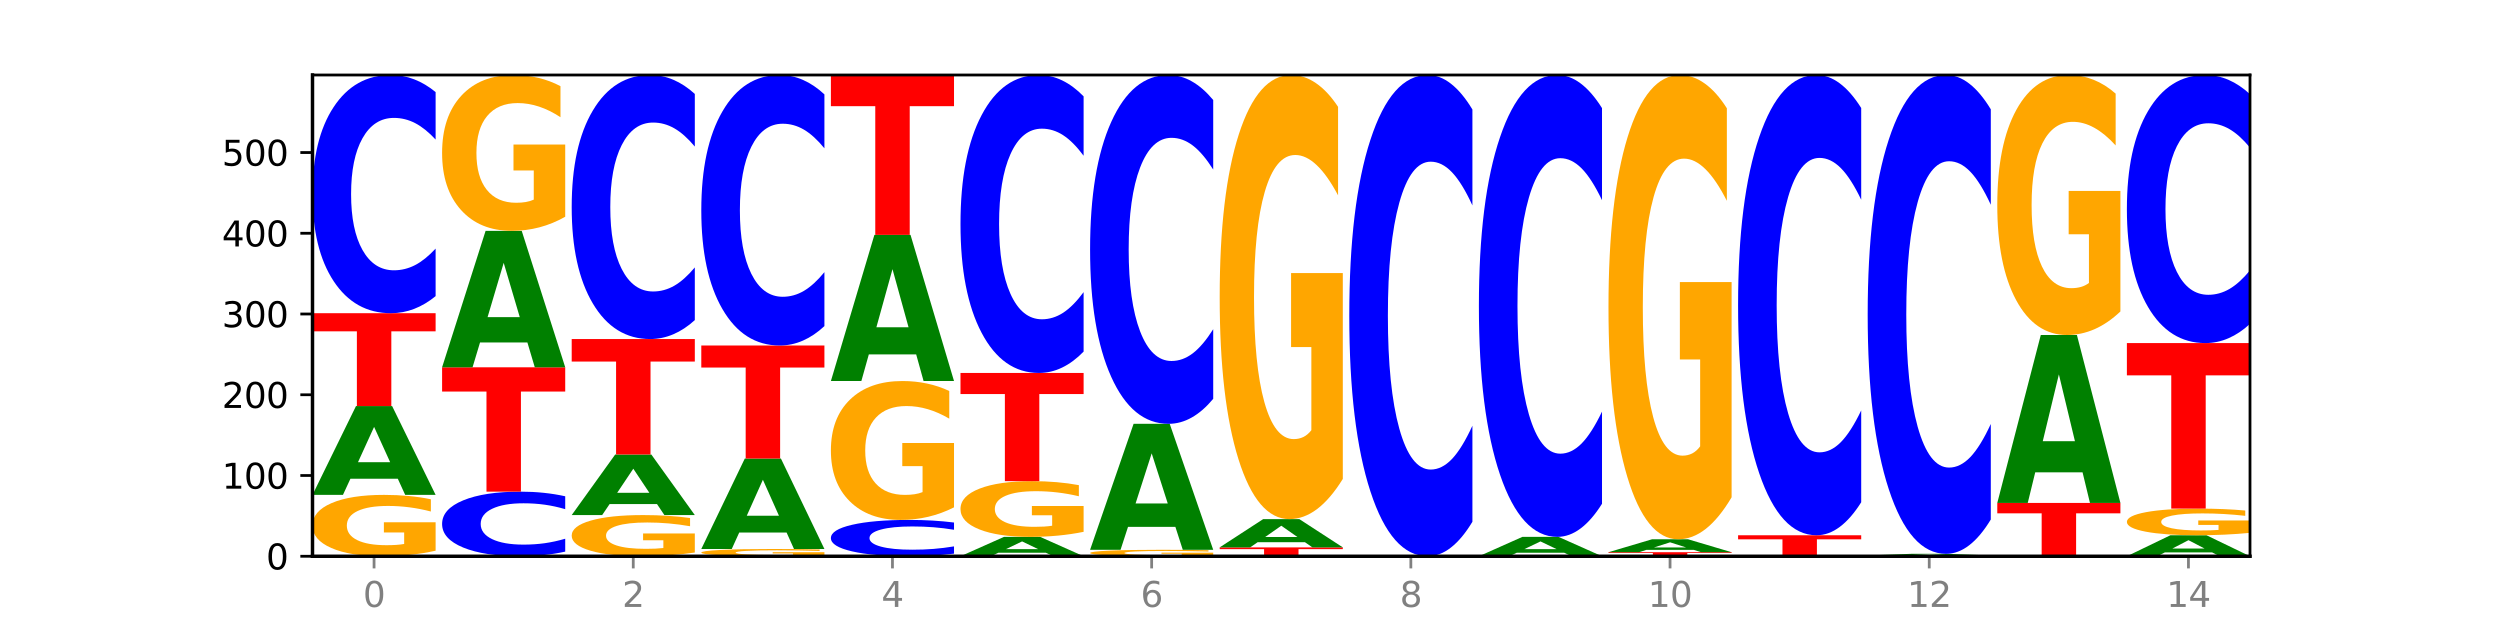 <?xml version="1.0" encoding="utf-8" standalone="no"?>
<!DOCTYPE svg PUBLIC "-//W3C//DTD SVG 1.1//EN"
  "http://www.w3.org/Graphics/SVG/1.1/DTD/svg11.dtd">
<svg xmlns:xlink="http://www.w3.org/1999/xlink" width="720pt" height="180pt" viewBox="0 0 720 180" xmlns="http://www.w3.org/2000/svg" version="1.1">
 <defs>
  <style type="text/css">*{stroke-linejoin: round; stroke-linecap: butt}</style>
 </defs>
 <g id="figure_1">
  <g id="patch_1">
   <path d="M 0 180 
L 720 180 
L 720 0 
L 0 0 
z
" style="fill: #ffffff"/>
  </g>
  <g id="axes_1">
   <g id="patch_2">
    <path d="M 90 160.2 
L 648 160.2 
L 648 21.6 
L 90 21.6 
z
" style="fill: #ffffff"/>
   </g>
   <g id="line2d_1">
    <path d="M 90 160.2 
L 648 160.2 
" clip-path="url(#pd5a0dde69c)" style="fill: none; stroke: #000000; stroke-width: 0.5; stroke-linecap: square"/>
   </g>
   <g id="patch_3">
    <path d="M 125.458 158.601 
Q 121.882 159.4 118.036 159.802 
Q 114.19 160.2 110.089 160.2 
Q 100.823 160.2 95.412 157.82 
Q 90 155.439 90 151.369 
Q 90 147.25 95.507 144.888 
Q 101.022 142.526 110.614 142.526 
Q 114.309 142.526 117.694 142.847 
Q 121.088 143.165 124.091 143.793 
L 124.091 147.316 
Q 120.992 146.509 117.925 146.111 
Q 114.857 145.71 111.774 145.71 
Q 106.068 145.71 102.977 147.177 
Q 99.886 148.641 99.886 151.369 
Q 99.886 154.07 102.866 155.545 
Q 105.846 157.016 111.329 157.016 
Q 112.823 157.016 114.102 156.932 
Q 115.382 156.845 116.399 156.662 
L 116.399 153.355 
L 110.558 153.355 
L 110.558 150.408 
L 125.458 150.408 
L 125.458 158.601 
z
" clip-path="url(#pd5a0dde69c)" style="fill: #ffa600"/>
   </g>
   <g id="patch_4">
    <path d="M 114.562 137.866 
L 100.925 137.866 
L 98.772 142.526 
L 90 142.526 
L 102.527 116.946 
L 112.931 116.946 
L 125.458 142.526 
L 116.693 142.526 
L 114.562 137.866 
z
M 103.1 133.119 
L 112.365 133.119 
L 107.74 122.943 
L 103.1 133.119 
z
" clip-path="url(#pd5a0dde69c)" style="fill: #008000"/>
   </g>
   <g id="patch_5">
    <path d="M 90 90.202 
L 125.458 90.202 
L 125.458 95.418 
L 112.701 95.418 
L 112.701 116.946 
L 102.781 116.946 
L 102.781 95.418 
L 90 95.418 
L 90 90.202 
z
" clip-path="url(#pd5a0dde69c)" style="fill: #ff0000"/>
   </g>
   <g id="patch_6">
    <path d="M 125.458 85.285 
Q 122.492 87.722 119.285 88.955 
Q 116.078 90.202 112.585 90.202 
Q 102.168 90.202 96.084 80.963 
Q 90 71.723 90 55.922 
Q 90 40.065 96.084 30.84 
Q 102.168 21.6 112.585 21.6 
Q 116.078 21.6 119.285 22.847 
Q 122.492 24.08 125.458 26.517 
L 125.458 40.192 
Q 122.465 36.961 119.562 35.459 
Q 116.658 33.957 113.451 33.957 
Q 107.698 33.957 104.401 39.81 
Q 101.114 45.648 101.114 55.922 
Q 101.114 66.154 104.401 72.007 
Q 107.698 77.845 113.451 77.845 
Q 116.658 77.845 119.562 76.343 
Q 122.465 74.827 125.458 71.596 
L 125.458 85.285 
z
" clip-path="url(#pd5a0dde69c)" style="fill: #0000ff"/>
   </g>
   <g id="patch_7">
    <path d="M 162.783 158.866 
Q 159.817 159.527 156.609 159.862 
Q 153.402 160.2 149.909 160.2 
Q 139.492 160.2 133.408 157.694 
Q 127.324 155.189 127.324 150.904 
Q 127.324 146.603 133.408 144.102 
Q 139.492 141.596 149.909 141.596 
Q 153.402 141.596 156.609 141.934 
Q 159.817 142.268 162.783 142.929 
L 162.783 146.638 
Q 159.79 145.762 156.886 145.354 
Q 153.983 144.947 150.776 144.947 
Q 145.022 144.947 141.726 146.534 
Q 138.438 148.118 138.438 150.904 
Q 138.438 153.678 141.726 155.266 
Q 145.022 156.849 150.776 156.849 
Q 153.983 156.849 156.886 156.442 
Q 159.79 156.03 162.783 155.154 
L 162.783 158.866 
z
" clip-path="url(#pd5a0dde69c)" style="fill: #0000ff"/>
   </g>
   <g id="patch_8">
    <path d="M 127.324 105.783 
L 162.783 105.783 
L 162.783 112.768 
L 150.026 112.768 
L 150.026 141.596 
L 140.106 141.596 
L 140.106 112.768 
L 127.324 112.768 
L 127.324 105.783 
z
" clip-path="url(#pd5a0dde69c)" style="fill: #ff0000"/>
   </g>
   <g id="patch_9">
    <path d="M 151.886 98.624 
L 138.25 98.624 
L 136.097 105.783 
L 127.324 105.783 
L 139.852 66.482 
L 150.255 66.482 
L 162.783 105.783 
L 154.018 105.783 
L 151.886 98.624 
z
M 140.425 91.33 
L 149.69 91.33 
L 145.064 75.697 
L 140.425 91.33 
z
" clip-path="url(#pd5a0dde69c)" style="fill: #008000"/>
   </g>
   <g id="patch_10">
    <path d="M 162.783 62.421 
Q 159.207 64.452 155.36 65.472 
Q 151.514 66.482 147.414 66.482 
Q 138.148 66.482 132.736 60.437 
Q 127.324 54.392 127.324 44.055 
Q 127.324 33.597 132.831 27.599 
Q 138.346 21.6 147.938 21.6 
Q 151.633 21.6 155.019 22.416 
Q 158.412 23.222 161.416 24.817 
L 161.416 33.764 
Q 158.317 31.715 155.249 30.704 
Q 152.182 29.685 149.098 29.685 
Q 143.393 29.685 140.301 33.412 
Q 137.21 37.129 137.21 44.055 
Q 137.21 50.916 140.19 54.661 
Q 143.17 58.398 148.653 58.398 
Q 150.147 58.398 151.427 58.184 
Q 152.706 57.962 153.723 57.498 
L 153.723 49.099 
L 147.883 49.099 
L 147.883 41.617 
L 162.783 41.617 
L 162.783 62.421 
z
" clip-path="url(#pd5a0dde69c)" style="fill: #ffa600"/>
   </g>
   <g id="patch_11">
    <path d="M 200.107 159.127 
Q 196.531 159.663 192.685 159.933 
Q 188.839 160.2 184.738 160.2 
Q 175.472 160.2 170.061 158.603 
Q 164.649 157.005 164.649 154.274 
Q 164.649 151.51 170.156 149.925 
Q 175.671 148.34 185.263 148.34 
Q 188.958 148.34 192.343 148.556 
Q 195.736 148.769 198.74 149.19 
L 198.74 151.554 
Q 195.641 151.013 192.574 150.746 
Q 189.506 150.476 186.423 150.476 
Q 180.717 150.476 177.626 151.461 
Q 174.535 152.444 174.535 154.274 
Q 174.535 156.087 177.515 157.076 
Q 180.495 158.064 185.978 158.064 
Q 187.472 158.064 188.751 158.007 
Q 190.031 157.949 191.048 157.826 
L 191.048 155.606 
L 185.207 155.606 
L 185.207 153.629 
L 200.107 153.629 
L 200.107 159.127 
z
" clip-path="url(#pd5a0dde69c)" style="fill: #ffa600"/>
   </g>
   <g id="patch_12">
    <path d="M 189.211 145.163 
L 175.574 145.163 
L 173.421 148.34 
L 164.649 148.34 
L 177.176 130.899 
L 187.58 130.899 
L 200.107 148.34 
L 191.342 148.34 
L 189.211 145.163 
z
M 177.749 141.926 
L 187.014 141.926 
L 182.389 134.988 
L 177.749 141.926 
z
" clip-path="url(#pd5a0dde69c)" style="fill: #008000"/>
   </g>
   <g id="patch_13">
    <path d="M 164.649 97.644 
L 200.107 97.644 
L 200.107 104.13 
L 187.35 104.13 
L 187.35 130.899 
L 177.43 130.899 
L 177.43 104.13 
L 164.649 104.13 
L 164.649 97.644 
z
" clip-path="url(#pd5a0dde69c)" style="fill: #ff0000"/>
   </g>
   <g id="patch_14">
    <path d="M 200.107 92.193 
Q 197.141 94.895 193.934 96.262 
Q 190.727 97.644 187.233 97.644 
Q 176.817 97.644 170.733 87.402 
Q 164.649 77.16 164.649 59.646 
Q 164.649 42.068 170.733 31.842 
Q 176.817 21.6 187.233 21.6 
Q 190.727 21.6 193.934 22.982 
Q 197.141 24.349 200.107 27.051 
L 200.107 42.209 
Q 197.114 38.628 194.211 36.963 
Q 191.307 35.298 188.1 35.298 
Q 182.347 35.298 179.05 41.785 
Q 175.762 48.257 175.762 59.646 
Q 175.762 70.987 179.05 77.474 
Q 182.347 83.946 188.1 83.946 
Q 191.307 83.946 194.211 82.281 
Q 197.114 80.6 200.107 77.019 
L 200.107 92.193 
z
" clip-path="url(#pd5a0dde69c)" style="fill: #0000ff"/>
   </g>
   <g id="patch_15">
    <path d="M 237.431 160.011 
Q 233.855 160.105 230.009 160.153 
Q 226.163 160.2 222.063 160.2 
Q 212.797 160.2 207.385 159.918 
Q 201.973 159.636 201.973 159.154 
Q 201.973 158.666 207.48 158.387 
Q 212.995 158.107 222.587 158.107 
Q 226.282 158.107 229.668 158.145 
Q 233.061 158.183 236.065 158.257 
L 236.065 158.674 
Q 232.965 158.579 229.898 158.532 
Q 226.831 158.484 223.747 158.484 
Q 218.041 158.484 214.95 158.658 
Q 211.859 158.831 211.859 159.154 
Q 211.859 159.474 214.839 159.649 
Q 217.819 159.823 223.302 159.823 
Q 224.796 159.823 226.076 159.813 
Q 227.355 159.803 228.372 159.781 
L 228.372 159.389 
L 222.531 159.389 
L 222.531 159.04 
L 237.431 159.04 
L 237.431 160.011 
z
" clip-path="url(#pd5a0dde69c)" style="fill: #ffa600"/>
   </g>
   <g id="patch_16">
    <path d="M 226.535 153.362 
L 212.899 153.362 
L 210.745 158.107 
L 201.973 158.107 
L 214.501 132.061 
L 224.904 132.061 
L 237.431 158.107 
L 228.667 158.107 
L 226.535 153.362 
z
M 215.073 148.528 
L 224.339 148.528 
L 219.713 138.168 
L 215.073 148.528 
z
" clip-path="url(#pd5a0dde69c)" style="fill: #008000"/>
   </g>
   <g id="patch_17">
    <path d="M 201.973 99.504 
L 237.431 99.504 
L 237.431 105.854 
L 224.675 105.854 
L 224.675 132.061 
L 214.755 132.061 
L 214.755 105.854 
L 201.973 105.854 
L 201.973 99.504 
z
" clip-path="url(#pd5a0dde69c)" style="fill: #ff0000"/>
   </g>
   <g id="patch_18">
    <path d="M 237.431 93.92 
Q 234.465 96.688 231.258 98.088 
Q 228.051 99.504 224.558 99.504 
Q 214.141 99.504 208.057 89.012 
Q 201.973 78.52 201.973 60.576 
Q 201.973 42.569 208.057 32.092 
Q 214.141 21.6 224.558 21.6 
Q 228.051 21.6 231.258 23.016 
Q 234.465 24.416 237.431 27.184 
L 237.431 42.714 
Q 234.439 39.044 231.535 37.339 
Q 228.632 35.633 225.424 35.633 
Q 219.671 35.633 216.375 42.279 
Q 213.087 48.909 213.087 60.576 
Q 213.087 72.195 216.375 78.841 
Q 219.671 85.472 225.424 85.472 
Q 228.632 85.472 231.535 83.766 
Q 234.439 82.044 237.431 78.375 
L 237.431 93.92 
z
" clip-path="url(#pd5a0dde69c)" style="fill: #0000ff"/>
   </g>
   <g id="patch_19">
    <path d="M 274.756 159.45 
Q 271.79 159.822 268.583 160.01 
Q 265.375 160.2 261.882 160.2 
Q 251.465 160.2 245.382 158.791 
Q 239.298 157.381 239.298 154.971 
Q 239.298 152.552 245.382 151.145 
Q 251.465 149.735 261.882 149.735 
Q 265.375 149.735 268.583 149.925 
Q 271.79 150.114 274.756 150.485 
L 274.756 152.571 
Q 271.763 152.079 268.86 151.849 
Q 265.956 151.62 262.749 151.62 
Q 256.995 151.62 253.699 152.513 
Q 250.411 153.404 250.411 154.971 
Q 250.411 156.532 253.699 157.424 
Q 256.995 158.315 262.749 158.315 
Q 265.956 158.315 268.86 158.086 
Q 271.763 157.855 274.756 157.362 
L 274.756 159.45 
z
" clip-path="url(#pd5a0dde69c)" style="fill: #0000ff"/>
   </g>
   <g id="patch_20">
    <path d="M 274.756 146.116 
Q 271.18 147.926 267.334 148.835 
Q 263.487 149.735 259.387 149.735 
Q 250.121 149.735 244.709 144.348 
Q 239.298 138.961 239.298 129.748 
Q 239.298 120.428 244.805 115.082 
Q 250.32 109.737 259.911 109.737 
Q 263.607 109.737 266.992 110.464 
Q 270.385 111.183 273.389 112.604 
L 273.389 120.577 
Q 270.29 118.751 267.222 117.85 
Q 264.155 116.941 261.072 116.941 
Q 255.366 116.941 252.275 120.263 
Q 249.183 123.576 249.183 129.748 
Q 249.183 135.863 252.163 139.201 
Q 255.143 142.53 260.627 142.53 
Q 262.121 142.53 263.4 142.34 
Q 264.679 142.142 265.697 141.729 
L 265.697 134.243 
L 259.856 134.243 
L 259.856 127.575 
L 274.756 127.575 
L 274.756 146.116 
z
" clip-path="url(#pd5a0dde69c)" style="fill: #ffa600"/>
   </g>
   <g id="patch_21">
    <path d="M 263.86 102.069 
L 250.223 102.069 
L 248.07 109.737 
L 239.298 109.737 
L 251.825 67.645 
L 262.228 67.645 
L 274.756 109.737 
L 265.991 109.737 
L 263.86 102.069 
z
M 252.398 94.257 
L 261.663 94.257 
L 257.038 77.514 
L 252.398 94.257 
z
" clip-path="url(#pd5a0dde69c)" style="fill: #008000"/>
   </g>
   <g id="patch_22">
    <path d="M 239.298 21.6 
L 274.756 21.6 
L 274.756 30.58 
L 261.999 30.58 
L 261.999 67.645 
L 252.079 67.645 
L 252.079 30.58 
L 239.298 30.58 
L 239.298 21.6 
z
" clip-path="url(#pd5a0dde69c)" style="fill: #ff0000"/>
   </g>
   <g id="patch_23">
    <path d="M 301.184 159.183 
L 287.547 159.183 
L 285.394 160.2 
L 276.622 160.2 
L 289.15 154.619 
L 299.553 154.619 
L 312.08 160.2 
L 303.315 160.2 
L 301.184 159.183 
z
M 289.722 158.147 
L 298.987 158.147 
L 294.362 155.927 
L 289.722 158.147 
z
" clip-path="url(#pd5a0dde69c)" style="fill: #008000"/>
   </g>
   <g id="patch_24">
    <path d="M 312.08 153.167 
Q 308.504 153.893 304.658 154.258 
Q 300.812 154.619 296.711 154.619 
Q 287.445 154.619 282.034 152.458 
Q 276.622 150.297 276.622 146.601 
Q 276.622 142.862 282.129 140.717 
Q 287.644 138.573 297.236 138.573 
Q 300.931 138.573 304.316 138.865 
Q 307.71 139.153 310.713 139.723 
L 310.713 142.922 
Q 307.614 142.189 304.547 141.828 
Q 301.479 141.463 298.396 141.463 
Q 292.69 141.463 289.599 142.796 
Q 286.508 144.125 286.508 146.601 
Q 286.508 149.054 289.488 150.393 
Q 292.468 151.728 297.951 151.728 
Q 299.445 151.728 300.724 151.652 
Q 302.004 151.573 303.021 151.407 
L 303.021 148.404 
L 297.18 148.404 
L 297.18 145.729 
L 312.08 145.729 
L 312.08 153.167 
z
" clip-path="url(#pd5a0dde69c)" style="fill: #ffa600"/>
   </g>
   <g id="patch_25">
    <path d="M 276.622 107.411 
L 312.08 107.411 
L 312.08 113.488 
L 299.324 113.488 
L 299.324 138.573 
L 289.404 138.573 
L 289.404 113.488 
L 276.622 113.488 
L 276.622 107.411 
z
" clip-path="url(#pd5a0dde69c)" style="fill: #ff0000"/>
   </g>
   <g id="patch_26">
    <path d="M 312.08 101.26 
Q 309.114 104.309 305.907 105.851 
Q 302.7 107.411 299.207 107.411 
Q 288.79 107.411 282.706 95.854 
Q 276.622 84.297 276.622 64.532 
Q 276.622 44.697 282.706 33.157 
Q 288.79 21.6 299.207 21.6 
Q 302.7 21.6 305.907 23.16 
Q 309.114 24.702 312.08 27.751 
L 312.08 44.856 
Q 309.087 40.815 306.184 38.936 
Q 303.28 37.057 300.073 37.057 
Q 294.32 37.057 291.023 44.378 
Q 287.736 51.681 287.736 64.532 
Q 287.736 77.33 291.023 84.651 
Q 294.32 91.954 300.073 91.954 
Q 303.28 91.954 306.184 90.075 
Q 309.087 88.178 312.08 84.137 
L 312.08 101.26 
z
" clip-path="url(#pd5a0dde69c)" style="fill: #0000ff"/>
   </g>
   <g id="patch_27">
    <path d="M 349.405 160.032 
Q 345.829 160.116 341.982 160.158 
Q 338.136 160.2 334.036 160.2 
Q 324.77 160.2 319.358 159.949 
Q 313.946 159.699 313.946 159.27 
Q 313.946 158.837 319.454 158.588 
Q 324.969 158.34 334.56 158.34 
Q 338.255 158.34 341.641 158.373 
Q 345.034 158.407 348.038 158.473 
L 348.038 158.844 
Q 344.939 158.759 341.871 158.717 
Q 338.804 158.675 335.72 158.675 
Q 330.015 158.675 326.923 158.829 
Q 323.832 158.983 323.832 159.27 
Q 323.832 159.555 326.812 159.71 
Q 329.792 159.865 335.275 159.865 
Q 336.769 159.865 338.049 159.856 
Q 339.328 159.847 340.345 159.828 
L 340.345 159.479 
L 334.505 159.479 
L 334.505 159.169 
L 349.405 159.169 
L 349.405 160.032 
z
" clip-path="url(#pd5a0dde69c)" style="fill: #ffa600"/>
   </g>
   <g id="patch_28">
    <path d="M 338.508 151.731 
L 324.872 151.731 
L 322.719 158.34 
L 313.946 158.34 
L 326.474 122.062 
L 336.877 122.062 
L 349.405 158.34 
L 340.64 158.34 
L 338.508 151.731 
z
M 327.047 144.998 
L 336.312 144.998 
L 331.686 130.568 
L 327.047 144.998 
z
" clip-path="url(#pd5a0dde69c)" style="fill: #008000"/>
   </g>
   <g id="patch_29">
    <path d="M 349.405 114.861 
Q 346.439 118.43 343.231 120.236 
Q 340.024 122.062 336.531 122.062 
Q 326.114 122.062 320.03 108.531 
Q 313.946 95.001 313.946 71.862 
Q 313.946 48.64 320.03 35.13 
Q 326.114 21.6 336.531 21.6 
Q 340.024 21.6 343.231 23.426 
Q 346.439 25.232 349.405 28.801 
L 349.405 48.827 
Q 346.412 44.095 343.508 41.896 
Q 340.605 39.696 337.398 39.696 
Q 331.644 39.696 328.348 48.267 
Q 325.06 56.817 325.06 71.862 
Q 325.06 86.845 328.348 95.416 
Q 331.644 103.966 337.398 103.966 
Q 340.605 103.966 343.508 101.766 
Q 346.412 99.546 349.405 94.814 
L 349.405 114.861 
z
" clip-path="url(#pd5a0dde69c)" style="fill: #0000ff"/>
   </g>
   <g id="patch_30">
    <path d="M 351.271 157.642 
L 386.729 157.642 
L 386.729 158.141 
L 373.972 158.141 
L 373.972 160.2 
L 364.052 160.2 
L 364.052 158.141 
L 351.271 158.141 
L 351.271 157.642 
z
" clip-path="url(#pd5a0dde69c)" style="fill: #ff0000"/>
   </g>
   <g id="patch_31">
    <path d="M 375.833 156.159 
L 362.196 156.159 
L 360.043 157.642 
L 351.271 157.642 
L 363.798 149.503 
L 374.202 149.503 
L 386.729 157.642 
L 377.964 157.642 
L 375.833 156.159 
z
M 364.371 154.649 
L 373.636 154.649 
L 369.011 151.411 
L 364.371 154.649 
z
" clip-path="url(#pd5a0dde69c)" style="fill: #008000"/>
   </g>
   <g id="patch_32">
    <path d="M 386.729 137.93 
Q 383.153 143.717 379.307 146.623 
Q 375.461 149.503 371.36 149.503 
Q 362.094 149.503 356.683 132.276 
Q 351.271 115.05 351.271 85.591 
Q 351.271 55.788 356.778 38.694 
Q 362.293 21.6 371.885 21.6 
Q 375.58 21.6 378.965 23.925 
Q 382.358 26.224 385.362 30.768 
L 385.362 56.264 
Q 382.263 50.425 379.196 47.545 
Q 376.128 44.639 373.045 44.639 
Q 367.339 44.639 364.248 55.26 
Q 361.157 65.855 361.157 85.591 
Q 361.157 105.142 364.137 115.816 
Q 367.117 126.464 372.6 126.464 
Q 374.094 126.464 375.373 125.856 
Q 376.653 125.222 377.67 123.901 
L 377.67 99.964 
L 371.829 99.964 
L 371.829 78.642 
L 386.729 78.642 
L 386.729 137.93 
z
" clip-path="url(#pd5a0dde69c)" style="fill: #ffa600"/>
   </g>
   <g id="patch_33">
    <path d="M 424.054 150.265 
Q 421.087 155.19 417.88 157.681 
Q 414.673 160.2 411.18 160.2 
Q 400.763 160.2 394.679 141.533 
Q 388.595 122.866 388.595 90.943 
Q 388.595 58.905 394.679 40.267 
Q 400.763 21.6 411.18 21.6 
Q 414.673 21.6 417.88 24.119 
Q 421.087 26.61 424.054 31.535 
L 424.054 59.163 
Q 421.061 52.635 418.157 49.601 
Q 415.254 46.566 412.047 46.566 
Q 406.293 46.566 402.997 58.39 
Q 399.709 70.186 399.709 90.943 
Q 399.709 111.614 402.997 123.439 
Q 406.293 135.234 412.047 135.234 
Q 415.254 135.234 418.157 132.199 
Q 421.061 129.136 424.054 122.608 
L 424.054 150.265 
z
" clip-path="url(#pd5a0dde69c)" style="fill: #0000ff"/>
   </g>
   <g id="patch_34">
    <path d="M 450.482 159.183 
L 436.845 159.183 
L 434.692 160.2 
L 425.92 160.2 
L 438.447 154.619 
L 448.85 154.619 
L 461.378 160.2 
L 452.613 160.2 
L 450.482 159.183 
z
M 439.02 158.147 
L 448.285 158.147 
L 443.66 155.927 
L 439.02 158.147 
z
" clip-path="url(#pd5a0dde69c)" style="fill: #008000"/>
   </g>
   <g id="patch_35">
    <path d="M 461.378 145.084 
Q 458.412 149.81 455.205 152.201 
Q 451.997 154.619 448.504 154.619 
Q 438.088 154.619 432.004 136.703 
Q 425.92 118.788 425.92 88.151 
Q 425.92 57.403 432.004 39.515 
Q 438.088 21.6 448.504 21.6 
Q 451.997 21.6 455.205 24.018 
Q 458.412 26.409 461.378 31.135 
L 461.378 57.651 
Q 458.385 51.386 455.482 48.473 
Q 452.578 45.56 449.371 45.56 
Q 443.618 45.56 440.321 56.909 
Q 437.033 68.229 437.033 88.151 
Q 437.033 107.989 440.321 119.338 
Q 443.618 130.658 449.371 130.658 
Q 452.578 130.658 455.482 127.746 
Q 458.385 124.806 461.378 118.541 
L 461.378 145.084 
z
" clip-path="url(#pd5a0dde69c)" style="fill: #0000ff"/>
   </g>
   <g id="patch_36">
    <path d="M 463.244 159.037 
L 498.702 159.037 
L 498.702 159.264 
L 485.946 159.264 
L 485.946 160.2 
L 476.026 160.2 
L 476.026 159.264 
L 463.244 159.264 
L 463.244 159.037 
z
" clip-path="url(#pd5a0dde69c)" style="fill: #ff0000"/>
   </g>
   <g id="patch_37">
    <path d="M 487.806 158.359 
L 474.169 158.359 
L 472.016 159.037 
L 463.244 159.037 
L 475.772 155.316 
L 486.175 155.316 
L 498.702 159.037 
L 489.937 159.037 
L 487.806 158.359 
z
M 476.344 157.669 
L 485.609 157.669 
L 480.984 156.189 
L 476.344 157.669 
z
" clip-path="url(#pd5a0dde69c)" style="fill: #008000"/>
   </g>
   <g id="patch_38">
    <path d="M 498.702 143.218 
Q 495.126 149.267 491.28 152.306 
Q 487.434 155.316 483.333 155.316 
Q 474.068 155.316 468.656 137.307 
Q 463.244 119.298 463.244 88.5 
Q 463.244 57.342 468.751 39.471 
Q 474.266 21.6 483.858 21.6 
Q 487.553 21.6 490.938 24.031 
Q 494.332 26.434 497.336 31.185 
L 497.336 57.84 
Q 494.236 51.735 491.169 48.724 
Q 488.101 45.686 485.018 45.686 
Q 479.312 45.686 476.221 56.79 
Q 473.13 67.866 473.13 88.5 
Q 473.13 108.94 476.11 120.099 
Q 479.09 131.23 484.573 131.23 
Q 486.067 131.23 487.347 130.595 
Q 488.626 129.932 489.643 128.551 
L 489.643 103.526 
L 483.802 103.526 
L 483.802 81.235 
L 498.702 81.235 
L 498.702 143.218 
z
" clip-path="url(#pd5a0dde69c)" style="fill: #ffa600"/>
   </g>
   <g id="patch_39">
    <path d="M 500.569 154.154 
L 536.027 154.154 
L 536.027 155.333 
L 523.27 155.333 
L 523.27 160.2 
L 513.35 160.2 
L 513.35 155.333 
L 500.569 155.333 
L 500.569 154.154 
z
" clip-path="url(#pd5a0dde69c)" style="fill: #ff0000"/>
   </g>
   <g id="patch_40">
    <path d="M 536.027 144.652 
Q 533.061 149.362 529.854 151.744 
Q 526.646 154.154 523.153 154.154 
Q 512.736 154.154 506.652 136.301 
Q 500.569 118.448 500.569 87.918 
Q 500.569 57.278 506.652 39.453 
Q 512.736 21.6 523.153 21.6 
Q 526.646 21.6 529.854 24.01 
Q 533.061 26.392 536.027 31.101 
L 536.027 57.524 
Q 533.034 51.282 530.13 48.379 
Q 527.227 45.477 524.02 45.477 
Q 518.266 45.477 514.97 56.785 
Q 511.682 68.066 511.682 87.918 
Q 511.682 107.687 514.97 118.996 
Q 518.266 130.277 524.02 130.277 
Q 527.227 130.277 530.13 127.375 
Q 533.034 124.445 536.027 118.202 
L 536.027 144.652 
z
" clip-path="url(#pd5a0dde69c)" style="fill: #0000ff"/>
   </g>
   <g id="patch_41">
    <path d="M 537.893 159.967 
L 573.351 159.967 
L 573.351 160.013 
L 560.594 160.013 
L 560.594 160.2 
L 550.674 160.2 
L 550.674 160.013 
L 537.893 160.013 
L 537.893 159.967 
z
" clip-path="url(#pd5a0dde69c)" style="fill: #ff0000"/>
   </g>
   <g id="patch_42">
    <path d="M 562.455 159.883 
L 548.818 159.883 
L 546.665 159.967 
L 537.893 159.967 
L 550.42 159.502 
L 560.824 159.502 
L 573.351 159.967 
L 564.586 159.967 
L 562.455 159.883 
z
M 550.993 159.796 
L 560.258 159.796 
L 555.633 159.611 
L 550.993 159.796 
z
" clip-path="url(#pd5a0dde69c)" style="fill: #008000"/>
   </g>
   <g id="patch_43">
    <path d="M 573.351 149.618 
Q 570.385 154.517 567.178 156.996 
Q 563.971 159.502 560.478 159.502 
Q 550.061 159.502 543.977 140.929 
Q 537.893 122.356 537.893 90.594 
Q 537.893 58.718 543.977 40.173 
Q 550.061 21.6 560.478 21.6 
Q 563.971 21.6 567.178 24.107 
Q 570.385 26.585 573.351 31.485 
L 573.351 58.974 
Q 570.358 52.479 567.455 49.46 
Q 564.551 46.44 561.344 46.44 
Q 555.591 46.44 552.294 58.205 
Q 549.007 69.941 549.007 90.594 
Q 549.007 111.161 552.294 122.926 
Q 555.591 134.662 561.344 134.662 
Q 564.551 134.662 567.455 131.643 
Q 570.358 128.595 573.351 122.1 
L 573.351 149.618 
z
" clip-path="url(#pd5a0dde69c)" style="fill: #0000ff"/>
   </g>
   <g id="patch_44">
    <path d="M 575.217 144.852 
L 610.676 144.852 
L 610.676 147.845 
L 597.919 147.845 
L 597.919 160.2 
L 587.999 160.2 
L 587.999 147.845 
L 575.217 147.845 
L 575.217 144.852 
z
" clip-path="url(#pd5a0dde69c)" style="fill: #ff0000"/>
   </g>
   <g id="patch_45">
    <path d="M 599.779 136.04 
L 586.143 136.04 
L 583.99 144.852 
L 575.217 144.852 
L 587.745 96.481 
L 598.148 96.481 
L 610.676 144.852 
L 601.911 144.852 
L 599.779 136.04 
z
M 588.318 127.063 
L 597.583 127.063 
L 592.957 107.822 
L 588.318 127.063 
z
" clip-path="url(#pd5a0dde69c)" style="fill: #008000"/>
   </g>
   <g id="patch_46">
    <path d="M 610.676 89.706 
Q 607.1 93.094 603.253 94.795 
Q 599.407 96.481 595.307 96.481 
Q 586.041 96.481 580.629 86.396 
Q 575.217 76.311 575.217 59.064 
Q 575.217 41.616 580.724 31.608 
Q 586.239 21.6 595.831 21.6 
Q 599.526 21.6 602.912 22.961 
Q 606.305 24.307 609.309 26.967 
L 609.309 41.894 
Q 606.21 38.476 603.142 36.79 
Q 600.075 35.088 596.991 35.088 
Q 591.286 35.088 588.194 41.306 
Q 585.103 47.509 585.103 59.064 
Q 585.103 70.51 588.083 76.759 
Q 591.063 82.993 596.546 82.993 
Q 598.04 82.993 599.32 82.637 
Q 600.599 82.266 601.616 81.493 
L 601.616 67.478 
L 595.776 67.478 
L 595.776 54.996 
L 610.676 54.996 
L 610.676 89.706 
z
" clip-path="url(#pd5a0dde69c)" style="fill: #ffa600"/>
   </g>
   <g id="patch_47">
    <path d="M 637.104 159.099 
L 623.467 159.099 
L 621.314 160.2 
L 612.542 160.2 
L 625.069 154.154 
L 635.473 154.154 
L 648 160.2 
L 639.235 160.2 
L 637.104 159.099 
z
M 625.642 157.976 
L 634.907 157.976 
L 630.282 155.571 
L 625.642 157.976 
z
" clip-path="url(#pd5a0dde69c)" style="fill: #008000"/>
   </g>
   <g id="patch_48">
    <path d="M 648 153.459 
Q 644.424 153.807 640.578 153.981 
Q 636.732 154.154 632.631 154.154 
Q 623.365 154.154 617.954 153.12 
Q 612.542 152.087 612.542 150.319 
Q 612.542 148.531 618.049 147.505 
Q 623.564 146.48 633.156 146.48 
Q 636.851 146.48 640.236 146.619 
Q 643.629 146.757 646.633 147.03 
L 646.633 148.559 
Q 643.534 148.209 640.467 148.036 
Q 637.399 147.862 634.316 147.862 
Q 628.61 147.862 625.519 148.499 
Q 622.428 149.135 622.428 150.319 
Q 622.428 151.492 625.408 152.133 
Q 628.388 152.771 633.871 152.771 
Q 635.365 152.771 636.644 152.735 
Q 637.924 152.697 638.941 152.618 
L 638.941 151.181 
L 633.1 151.181 
L 633.1 149.902 
L 648 149.902 
L 648 153.459 
z
" clip-path="url(#pd5a0dde69c)" style="fill: #ffa600"/>
   </g>
   <g id="patch_49">
    <path d="M 612.542 98.807 
L 648 98.807 
L 648 108.104 
L 635.243 108.104 
L 635.243 146.48 
L 625.323 146.48 
L 625.323 108.104 
L 612.542 108.104 
L 612.542 98.807 
z
" clip-path="url(#pd5a0dde69c)" style="fill: #ff0000"/>
   </g>
   <g id="patch_50">
    <path d="M 648 93.273 
Q 645.034 96.016 641.827 97.403 
Q 638.62 98.807 635.126 98.807 
Q 624.71 98.807 618.626 88.408 
Q 612.542 78.01 612.542 60.227 
Q 612.542 42.381 618.626 31.998 
Q 624.71 21.6 635.126 21.6 
Q 638.62 21.6 641.827 23.003 
Q 645.034 24.391 648 27.134 
L 648 42.524 
Q 645.007 38.888 642.104 37.198 
Q 639.2 35.507 635.993 35.507 
Q 630.24 35.507 626.943 42.094 
Q 623.655 48.665 623.655 60.227 
Q 623.655 71.742 626.943 78.329 
Q 630.24 84.9 635.993 84.9 
Q 639.2 84.9 642.104 83.209 
Q 645.007 81.503 648 77.866 
L 648 93.273 
z
" clip-path="url(#pd5a0dde69c)" style="fill: #0000ff"/>
   </g>
   <g id="matplotlib.axis_1">
    <g id="xtick_1">
     <g id="line2d_2">
      <defs>
       <path id="mcf9a50cf8f" d="M 0 0 
L 0 3.5 
" style="stroke: #808080; stroke-width: 0.8"/>
      </defs>
      <g>
       <use xlink:href="#mcf9a50cf8f" x="107.729" y="160.2" style="fill: #808080; stroke: #808080; stroke-width: 0.8"/>
      </g>
     </g>
     <g id="text_1">
      <!-- 0 -->
      <g style="fill: #808080" transform="translate(104.548 174.798) scale(0.1 -0.1)">
       <defs>
        <path id="DejaVuSans-30" d="M 2034 4250 
Q 1547 4250 1301 3770 
Q 1056 3291 1056 2328 
Q 1056 1369 1301 889 
Q 1547 409 2034 409 
Q 2525 409 2770 889 
Q 3016 1369 3016 2328 
Q 3016 3291 2770 3770 
Q 2525 4250 2034 4250 
z
M 2034 4750 
Q 2819 4750 3233 4129 
Q 3647 3509 3647 2328 
Q 3647 1150 3233 529 
Q 2819 -91 2034 -91 
Q 1250 -91 836 529 
Q 422 1150 422 2328 
Q 422 3509 836 4129 
Q 1250 4750 2034 4750 
z
" transform="scale(0.016)"/>
       </defs>
       <use xlink:href="#DejaVuSans-30"/>
      </g>
     </g>
    </g>
    <g id="xtick_2">
     <g id="line2d_3">
      <g>
       <use xlink:href="#mcf9a50cf8f" x="182.378" y="160.2" style="fill: #808080; stroke: #808080; stroke-width: 0.8"/>
      </g>
     </g>
     <g id="text_2">
      <!-- 2 -->
      <g style="fill: #808080" transform="translate(179.197 174.798) scale(0.1 -0.1)">
       <defs>
        <path id="DejaVuSans-32" d="M 1228 531 
L 3431 531 
L 3431 0 
L 469 0 
L 469 531 
Q 828 903 1448 1529 
Q 2069 2156 2228 2338 
Q 2531 2678 2651 2914 
Q 2772 3150 2772 3378 
Q 2772 3750 2511 3984 
Q 2250 4219 1831 4219 
Q 1534 4219 1204 4116 
Q 875 4013 500 3803 
L 500 4441 
Q 881 4594 1212 4672 
Q 1544 4750 1819 4750 
Q 2544 4750 2975 4387 
Q 3406 4025 3406 3419 
Q 3406 3131 3298 2873 
Q 3191 2616 2906 2266 
Q 2828 2175 2409 1742 
Q 1991 1309 1228 531 
z
" transform="scale(0.016)"/>
       </defs>
       <use xlink:href="#DejaVuSans-32"/>
      </g>
     </g>
    </g>
    <g id="xtick_3">
     <g id="line2d_4">
      <g>
       <use xlink:href="#mcf9a50cf8f" x="257.027" y="160.2" style="fill: #808080; stroke: #808080; stroke-width: 0.8"/>
      </g>
     </g>
     <g id="text_3">
      <!-- 4 -->
      <g style="fill: #808080" transform="translate(253.846 174.798) scale(0.1 -0.1)">
       <defs>
        <path id="DejaVuSans-34" d="M 2419 4116 
L 825 1625 
L 2419 1625 
L 2419 4116 
z
M 2253 4666 
L 3047 4666 
L 3047 1625 
L 3713 1625 
L 3713 1100 
L 3047 1100 
L 3047 0 
L 2419 0 
L 2419 1100 
L 313 1100 
L 313 1709 
L 2253 4666 
z
" transform="scale(0.016)"/>
       </defs>
       <use xlink:href="#DejaVuSans-34"/>
      </g>
     </g>
    </g>
    <g id="xtick_4">
     <g id="line2d_5">
      <g>
       <use xlink:href="#mcf9a50cf8f" x="331.676" y="160.2" style="fill: #808080; stroke: #808080; stroke-width: 0.8"/>
      </g>
     </g>
     <g id="text_4">
      <!-- 6 -->
      <g style="fill: #808080" transform="translate(328.494 174.798) scale(0.1 -0.1)">
       <defs>
        <path id="DejaVuSans-36" d="M 2113 2584 
Q 1688 2584 1439 2293 
Q 1191 2003 1191 1497 
Q 1191 994 1439 701 
Q 1688 409 2113 409 
Q 2538 409 2786 701 
Q 3034 994 3034 1497 
Q 3034 2003 2786 2293 
Q 2538 2584 2113 2584 
z
M 3366 4563 
L 3366 3988 
Q 3128 4100 2886 4159 
Q 2644 4219 2406 4219 
Q 1781 4219 1451 3797 
Q 1122 3375 1075 2522 
Q 1259 2794 1537 2939 
Q 1816 3084 2150 3084 
Q 2853 3084 3261 2657 
Q 3669 2231 3669 1497 
Q 3669 778 3244 343 
Q 2819 -91 2113 -91 
Q 1303 -91 875 529 
Q 447 1150 447 2328 
Q 447 3434 972 4092 
Q 1497 4750 2381 4750 
Q 2619 4750 2861 4703 
Q 3103 4656 3366 4563 
z
" transform="scale(0.016)"/>
       </defs>
       <use xlink:href="#DejaVuSans-36"/>
      </g>
     </g>
    </g>
    <g id="xtick_5">
     <g id="line2d_6">
      <g>
       <use xlink:href="#mcf9a50cf8f" x="406.324" y="160.2" style="fill: #808080; stroke: #808080; stroke-width: 0.8"/>
      </g>
     </g>
     <g id="text_5">
      <!-- 8 -->
      <g style="fill: #808080" transform="translate(403.143 174.798) scale(0.1 -0.1)">
       <defs>
        <path id="DejaVuSans-38" d="M 2034 2216 
Q 1584 2216 1326 1975 
Q 1069 1734 1069 1313 
Q 1069 891 1326 650 
Q 1584 409 2034 409 
Q 2484 409 2743 651 
Q 3003 894 3003 1313 
Q 3003 1734 2745 1975 
Q 2488 2216 2034 2216 
z
M 1403 2484 
Q 997 2584 770 2862 
Q 544 3141 544 3541 
Q 544 4100 942 4425 
Q 1341 4750 2034 4750 
Q 2731 4750 3128 4425 
Q 3525 4100 3525 3541 
Q 3525 3141 3298 2862 
Q 3072 2584 2669 2484 
Q 3125 2378 3379 2068 
Q 3634 1759 3634 1313 
Q 3634 634 3220 271 
Q 2806 -91 2034 -91 
Q 1263 -91 848 271 
Q 434 634 434 1313 
Q 434 1759 690 2068 
Q 947 2378 1403 2484 
z
M 1172 3481 
Q 1172 3119 1398 2916 
Q 1625 2713 2034 2713 
Q 2441 2713 2670 2916 
Q 2900 3119 2900 3481 
Q 2900 3844 2670 4047 
Q 2441 4250 2034 4250 
Q 1625 4250 1398 4047 
Q 1172 3844 1172 3481 
z
" transform="scale(0.016)"/>
       </defs>
       <use xlink:href="#DejaVuSans-38"/>
      </g>
     </g>
    </g>
    <g id="xtick_6">
     <g id="line2d_7">
      <g>
       <use xlink:href="#mcf9a50cf8f" x="480.973" y="160.2" style="fill: #808080; stroke: #808080; stroke-width: 0.8"/>
      </g>
     </g>
     <g id="text_6">
      <!-- 10 -->
      <g style="fill: #808080" transform="translate(474.611 174.798) scale(0.1 -0.1)">
       <defs>
        <path id="DejaVuSans-31" d="M 794 531 
L 1825 531 
L 1825 4091 
L 703 3866 
L 703 4441 
L 1819 4666 
L 2450 4666 
L 2450 531 
L 3481 531 
L 3481 0 
L 794 0 
L 794 531 
z
" transform="scale(0.016)"/>
       </defs>
       <use xlink:href="#DejaVuSans-31"/>
       <use xlink:href="#DejaVuSans-30" x="63.623"/>
      </g>
     </g>
    </g>
    <g id="xtick_7">
     <g id="line2d_8">
      <g>
       <use xlink:href="#mcf9a50cf8f" x="555.622" y="160.2" style="fill: #808080; stroke: #808080; stroke-width: 0.8"/>
      </g>
     </g>
     <g id="text_7">
      <!-- 12 -->
      <g style="fill: #808080" transform="translate(549.26 174.798) scale(0.1 -0.1)">
       <use xlink:href="#DejaVuSans-31"/>
       <use xlink:href="#DejaVuSans-32" x="63.623"/>
      </g>
     </g>
    </g>
    <g id="xtick_8">
     <g id="line2d_9">
      <g>
       <use xlink:href="#mcf9a50cf8f" x="630.271" y="160.2" style="fill: #808080; stroke: #808080; stroke-width: 0.8"/>
      </g>
     </g>
     <g id="text_8">
      <!-- 14 -->
      <g style="fill: #808080" transform="translate(623.908 174.798) scale(0.1 -0.1)">
       <use xlink:href="#DejaVuSans-31"/>
       <use xlink:href="#DejaVuSans-34" x="63.623"/>
      </g>
     </g>
    </g>
   </g>
   <g id="matplotlib.axis_2">
    <g id="ytick_1">
     <g id="line2d_10">
      <defs>
       <path id="ma2db51f9f6" d="M 0 0 
L -3.5 0 
" style="stroke: #000000; stroke-width: 0.8"/>
      </defs>
      <g>
       <use xlink:href="#ma2db51f9f6" x="90" y="160.2" style="stroke: #000000; stroke-width: 0.8"/>
      </g>
     </g>
     <g id="text_9">
      <!-- 0 -->
      <g transform="translate(76.638 163.999) scale(0.1 -0.1)">
       <use xlink:href="#DejaVuSans-30"/>
      </g>
     </g>
    </g>
    <g id="ytick_2">
     <g id="line2d_11">
      <g>
       <use xlink:href="#ma2db51f9f6" x="90" y="136.945" style="stroke: #000000; stroke-width: 0.8"/>
      </g>
     </g>
     <g id="text_10">
      <!-- 100 -->
      <g transform="translate(63.913 140.744) scale(0.1 -0.1)">
       <use xlink:href="#DejaVuSans-31"/>
       <use xlink:href="#DejaVuSans-30" x="63.623"/>
       <use xlink:href="#DejaVuSans-30" x="127.246"/>
      </g>
     </g>
    </g>
    <g id="ytick_3">
     <g id="line2d_12">
      <g>
       <use xlink:href="#ma2db51f9f6" x="90" y="113.69" style="stroke: #000000; stroke-width: 0.8"/>
      </g>
     </g>
     <g id="text_11">
      <!-- 200 -->
      <g transform="translate(63.913 117.489) scale(0.1 -0.1)">
       <use xlink:href="#DejaVuSans-32"/>
       <use xlink:href="#DejaVuSans-30" x="63.623"/>
       <use xlink:href="#DejaVuSans-30" x="127.246"/>
      </g>
     </g>
    </g>
    <g id="ytick_4">
     <g id="line2d_13">
      <g>
       <use xlink:href="#ma2db51f9f6" x="90" y="90.435" style="stroke: #000000; stroke-width: 0.8"/>
      </g>
     </g>
     <g id="text_12">
      <!-- 300 -->
      <g transform="translate(63.913 94.234) scale(0.1 -0.1)">
       <defs>
        <path id="DejaVuSans-33" d="M 2597 2516 
Q 3050 2419 3304 2112 
Q 3559 1806 3559 1356 
Q 3559 666 3084 287 
Q 2609 -91 1734 -91 
Q 1441 -91 1130 -33 
Q 819 25 488 141 
L 488 750 
Q 750 597 1062 519 
Q 1375 441 1716 441 
Q 2309 441 2620 675 
Q 2931 909 2931 1356 
Q 2931 1769 2642 2001 
Q 2353 2234 1838 2234 
L 1294 2234 
L 1294 2753 
L 1863 2753 
Q 2328 2753 2575 2939 
Q 2822 3125 2822 3475 
Q 2822 3834 2567 4026 
Q 2313 4219 1838 4219 
Q 1578 4219 1281 4162 
Q 984 4106 628 3988 
L 628 4550 
Q 988 4650 1302 4700 
Q 1616 4750 1894 4750 
Q 2613 4750 3031 4423 
Q 3450 4097 3450 3541 
Q 3450 3153 3228 2886 
Q 3006 2619 2597 2516 
z
" transform="scale(0.016)"/>
       </defs>
       <use xlink:href="#DejaVuSans-33"/>
       <use xlink:href="#DejaVuSans-30" x="63.623"/>
       <use xlink:href="#DejaVuSans-30" x="127.246"/>
      </g>
     </g>
    </g>
    <g id="ytick_5">
     <g id="line2d_14">
      <g>
       <use xlink:href="#ma2db51f9f6" x="90" y="67.18" style="stroke: #000000; stroke-width: 0.8"/>
      </g>
     </g>
     <g id="text_13">
      <!-- 400 -->
      <g transform="translate(63.913 70.979) scale(0.1 -0.1)">
       <use xlink:href="#DejaVuSans-34"/>
       <use xlink:href="#DejaVuSans-30" x="63.623"/>
       <use xlink:href="#DejaVuSans-30" x="127.246"/>
      </g>
     </g>
    </g>
    <g id="ytick_6">
     <g id="line2d_15">
      <g>
       <use xlink:href="#ma2db51f9f6" x="90" y="43.925" style="stroke: #000000; stroke-width: 0.8"/>
      </g>
     </g>
     <g id="text_14">
      <!-- 500 -->
      <g transform="translate(63.913 47.724) scale(0.1 -0.1)">
       <defs>
        <path id="DejaVuSans-35" d="M 691 4666 
L 3169 4666 
L 3169 4134 
L 1269 4134 
L 1269 2991 
Q 1406 3038 1543 3061 
Q 1681 3084 1819 3084 
Q 2600 3084 3056 2656 
Q 3513 2228 3513 1497 
Q 3513 744 3044 326 
Q 2575 -91 1722 -91 
Q 1428 -91 1123 -41 
Q 819 9 494 109 
L 494 744 
Q 775 591 1075 516 
Q 1375 441 1709 441 
Q 2250 441 2565 725 
Q 2881 1009 2881 1497 
Q 2881 1984 2565 2268 
Q 2250 2553 1709 2553 
Q 1456 2553 1204 2497 
Q 953 2441 691 2322 
L 691 4666 
z
" transform="scale(0.016)"/>
       </defs>
       <use xlink:href="#DejaVuSans-35"/>
       <use xlink:href="#DejaVuSans-30" x="63.623"/>
       <use xlink:href="#DejaVuSans-30" x="127.246"/>
      </g>
     </g>
    </g>
   </g>
   <g id="patch_51">
    <path d="M 90 160.2 
L 90 21.6 
" style="fill: none; stroke: #000000; stroke-linejoin: miter; stroke-linecap: square"/>
   </g>
   <g id="patch_52">
    <path d="M 648 160.2 
L 648 21.6 
" style="fill: none; stroke: #000000; stroke-width: 0.8; stroke-linejoin: miter; stroke-linecap: square"/>
   </g>
   <g id="patch_53">
    <path d="M 90 160.2 
L 648 160.2 
" style="fill: none; stroke: #000000; stroke-linejoin: miter; stroke-linecap: square"/>
   </g>
   <g id="patch_54">
    <path d="M 90 21.6 
L 648 21.6 
" style="fill: none; stroke: #000000; stroke-width: 0.8; stroke-linejoin: miter; stroke-linecap: square"/>
   </g>
  </g>
 </g>
 <defs>
  <clipPath id="pd5a0dde69c">
   <rect x="90" y="21.6" width="558" height="138.6"/>
  </clipPath>
 </defs>
</svg>
